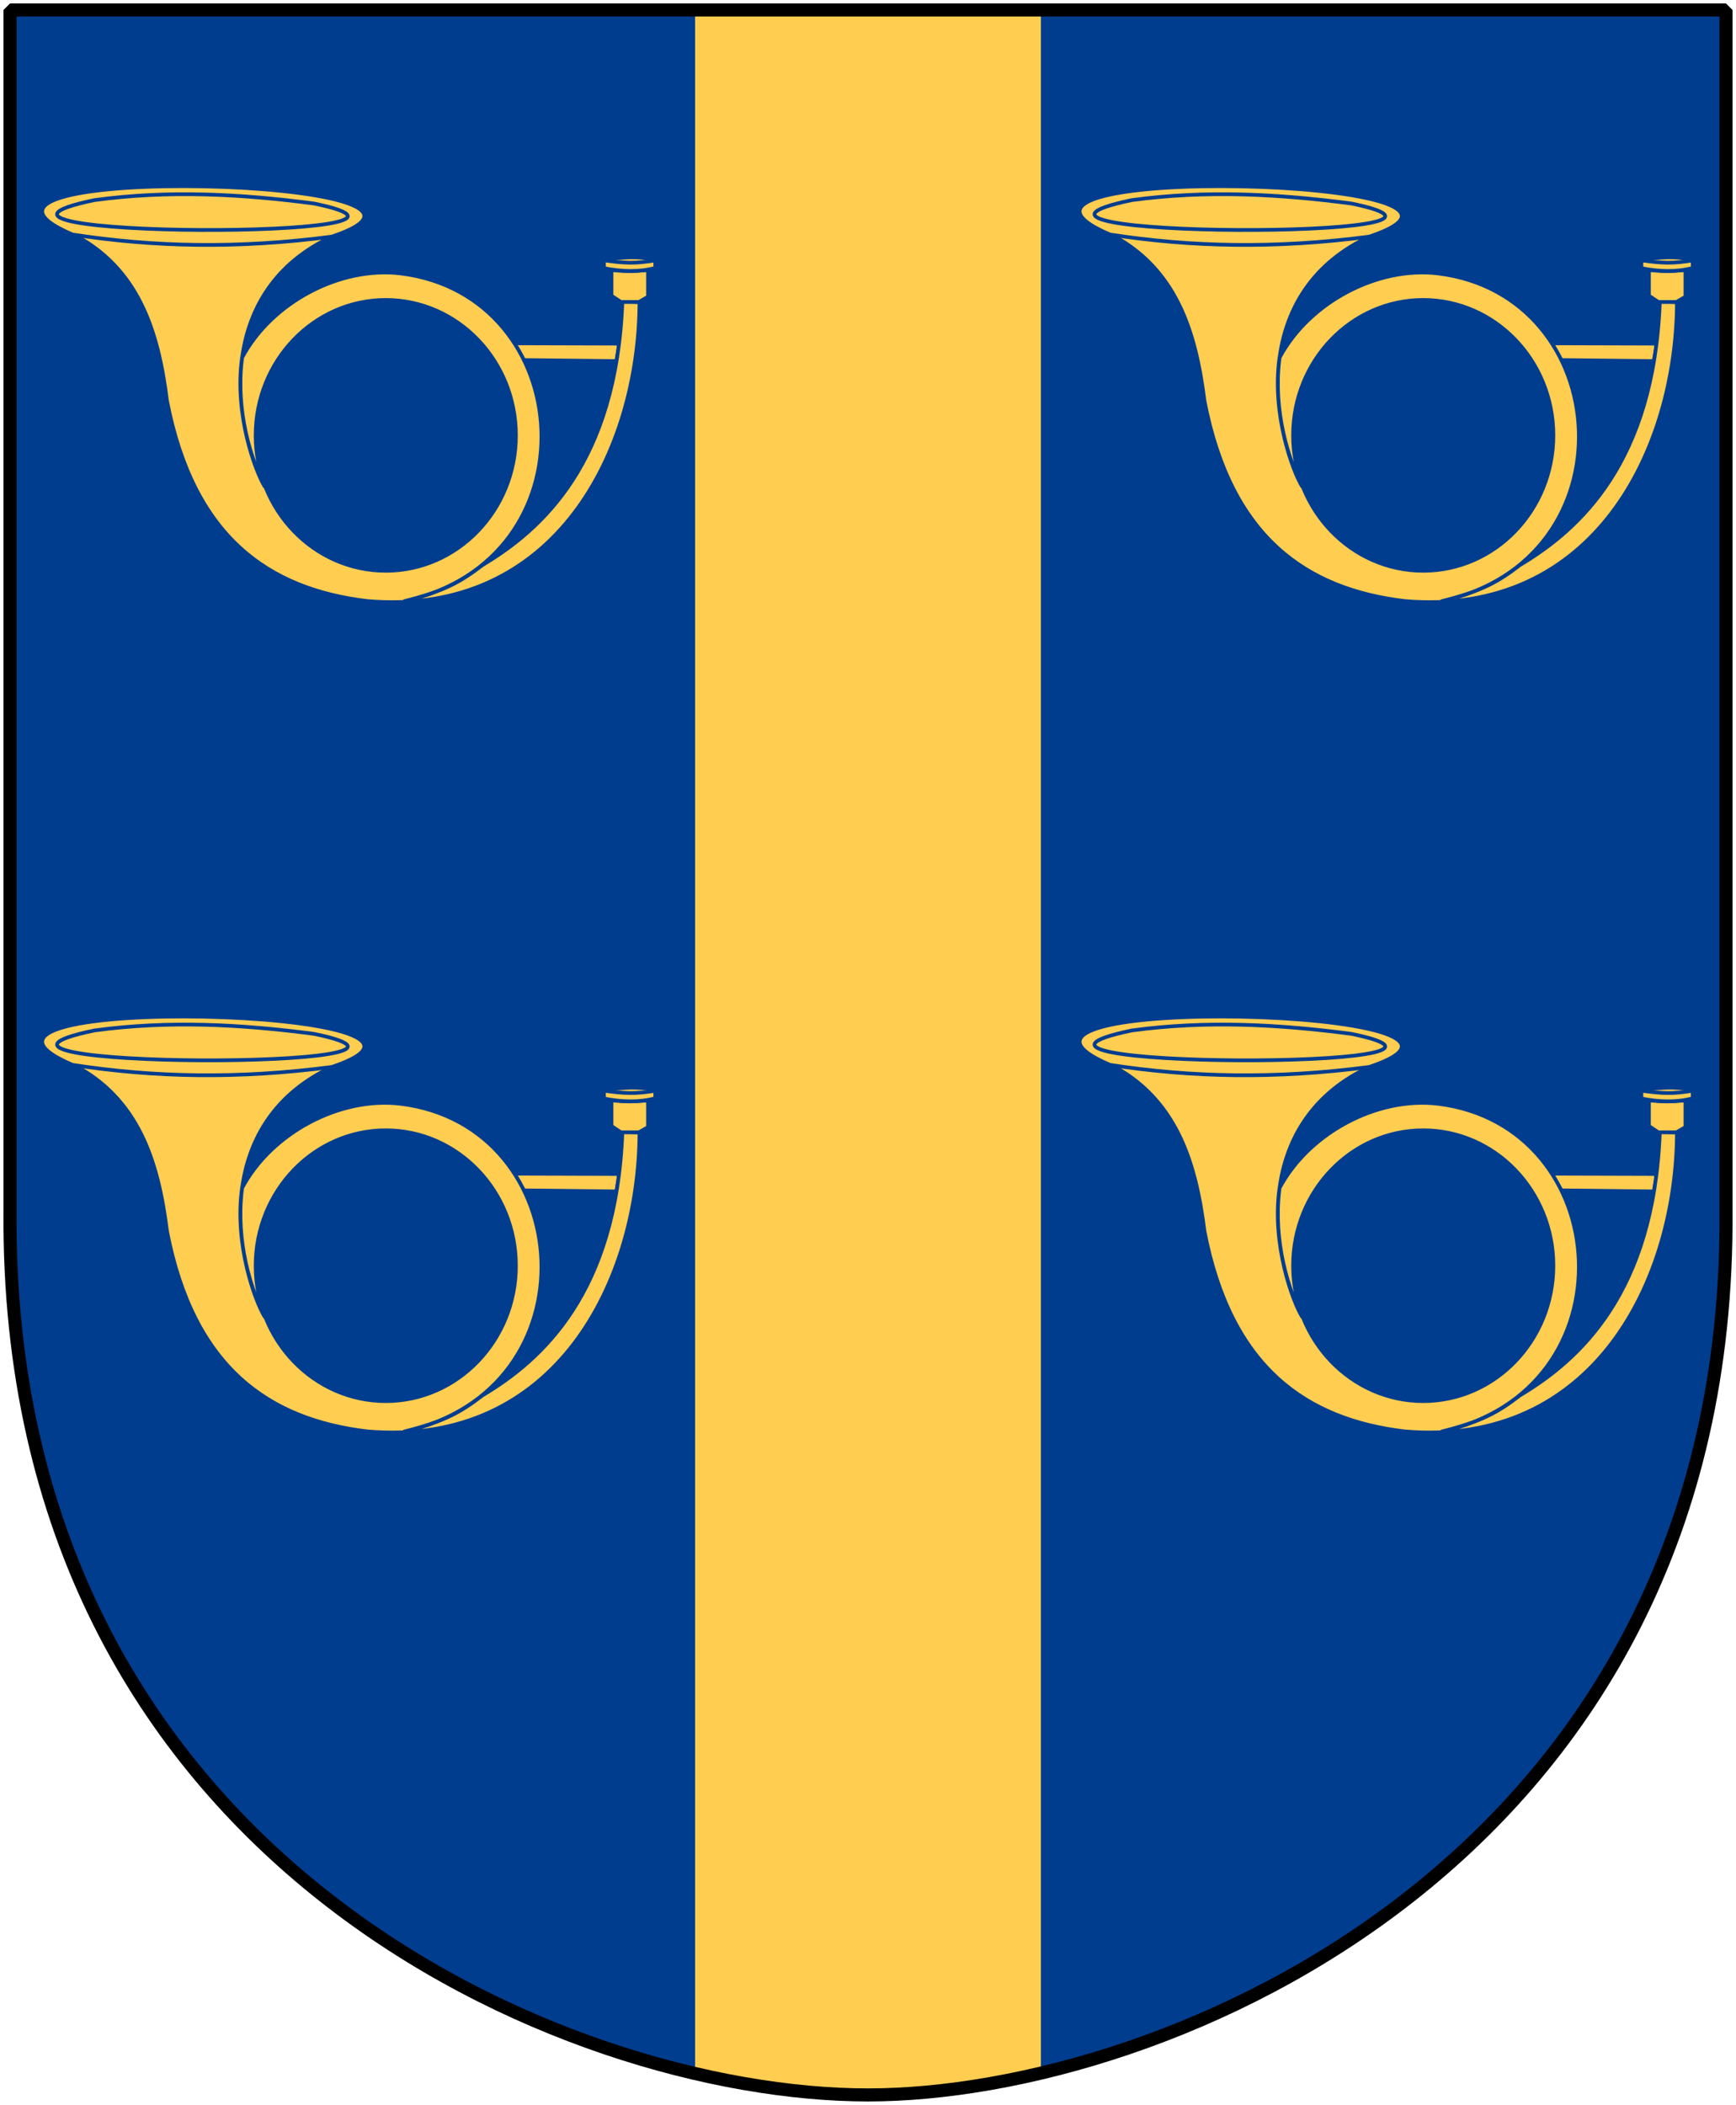 <?xml version="1.0" encoding="UTF-8" standalone="no"?>
<!-- Created with Inkscape (http://www.inkscape.org/) -->

<svg
   xmlns:dc="http://purl.org/dc/elements/1.1/"
   xmlns:cc="http://web.resource.org/cc/"
   xmlns:rdf="http://www.w3.org/1999/02/22-rdf-syntax-ns#"
   xmlns:svg="http://www.w3.org/2000/svg"
   xmlns="http://www.w3.org/2000/svg"
   xmlns:xlink="http://www.w3.org/1999/xlink"
   version="1.0"
   width="251"
   height="304.2"
   id="svg4166">
  <defs
     id="defs4168" />
  <path
     d="m 249.551,1.44 -124.05,0 -124.051,0 0,173.497 C 0.682,268.657 81.739,302.756 125.5,302.756 c 42.994,0 124.818,-34.099 124.051,-127.82 l 0,-173.497 z"
     id="Shield"
     style="fill:#003d8f" />
  <path
     d="m 100.5,1.438 0,298.188 c 9.023,2.102 17.551,3.125 25,3.125 7.391,0 15.931,-1.043 25,-3.188 l 0,-298.125 -25,0 -25,0 z"
     id="Kavle"
     style="fill:#ffcd50" />
  <use
     transform="translate(0,120)"
     id="Posthorn-2"
     x="0"
     y="0"
     width="251"
     height="304.2"
     xlink:href="#Posthorn" />
  <g
     transform="matrix(0.19,0,0,0.19,14.214,10.673)"
     id="Posthorn"
     style="fill:#ffcd50;stroke:#003d8f;stroke-width:2.819">
    <path
       d="m 396.273,205.212 -79.734,-0.232 7.143,12.698 70.539,0.794 c 0.965,-6.384 1.456,-6.683 2.052,-13.26 z"
       id="path1913" />
    <path
       d="m 182.701,121.647 c 0,0 -202.67,0 -202.67,0 C 30.648,147.279 45.68,195.734 52.254,248.631 72.34,352.572 129.688,392.022 204.635,401.012 348.465,413.303 411.472,286.096 411.834,173.616 l -13.027,-0.561 c -4.519,122.563 -61.069,173.503 -106.526,200.606 -16.451,12.7 -29.337,20.002 -60.005,27.583 147.124,-31.122 133.205,-232.75 -2.245,-249.439 -46.229,-5.562 -98.264,22.086 -120.648,64.127 -6.016,42.831 10.026,86.445 17.473,98.339 C 98.749,258.813 91.684,159.912 182.701,121.647 z m 135.092,153.333 c 0,56.856 -44.366,103 -99.032,103 -54.666,0 -99.032,-46.144 -99.032,-103 0,-56.856 44.366,-103 99.032,-103 54.666,0 99.032,46.144 99.032,103 z"
       id="path2869" />
    <path
       d="M -19.64,122.208 C -148.601,67.235 311.486,79.023 177.747,123.795 c -71.563,9.366 -135.482,7.957 -197.387,-1.587 z"
       id="path4641" />
    <path
       d="M -2.877,96.017 C -145.22,125.523 298.583,126.272 164.159,98.631 108.444,91.353 53.747,88.38 -2.877,96.017 z"
       id="path5528" />
    <g
       id="g2834">
      <path
         d="m 411.399,173.528 6.91,-3.968 0,-20.306 c -12.009,0.972 -15.965,1.049 -27.778,1e-5 l 0,19.513 7.143,4.762 13.725,0 z"
         id="path11817" />
      <path
         d="m 384.794,147.837 0,-6.349 c 19.355,-2.386 21.763,-2.554 38.889,-0.561 l 0.232,6.678 c -12.307,3.277 -25.318,2.923 -39.121,0.232 z"
         id="path1917" />
      <path
         d="m 384.561,141.817 c 16.269,2.229 23.908,2.69 40.101,-0.087"
         id="path1919" />
    </g>
  </g>
  <use
     transform="translate(150,0)"
     id="Posthorn-3"
     x="0"
     y="0"
     width="251"
     height="304.2"
     xlink:href="#Posthorn" />
  <use
     transform="translate(0,120)"
     id="Posthorn-4"
     x="0"
     y="0"
     width="251"
     height="304.2"
     xlink:href="#Posthorn-3" />
  <path
     d="m 249.551,1.44 -124.05,0 -124.051,0 0,173.497 c -0.767,93.721 80.289,127.82 124.051,127.82 42.994,0 124.818,-34.099 124.051,-127.82 l 0,-173.497 z"
     id="Frame"
     style="color:#000000;fill:none;stroke:#000000;stroke-width:1.888;stroke-linecap:round;stroke-linejoin:bevel;stroke-miterlimit:4;stroke-opacity:1;stroke-dashoffset:0;marker:none;visibility:visible;display:block" />
</svg>

